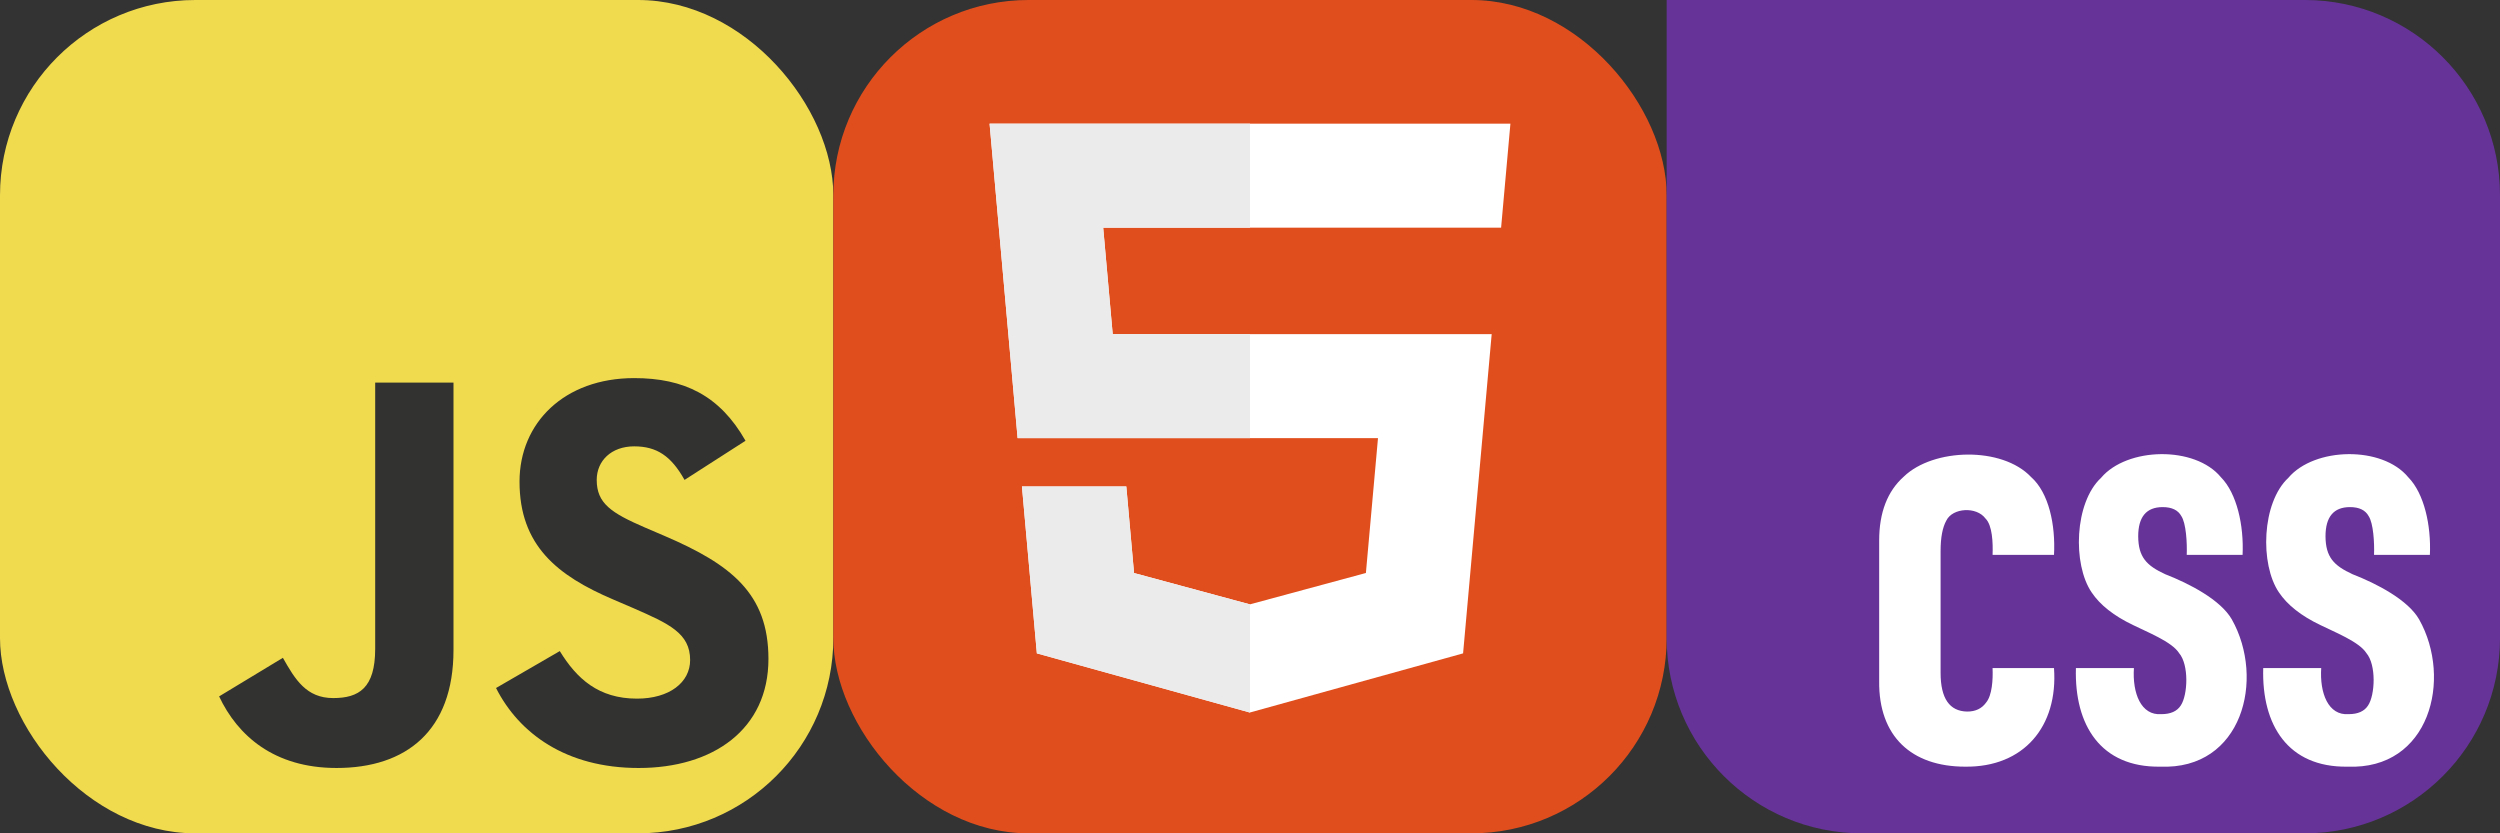 
    <svg
      width="144"
      height="48" viewBox="0 0 768 256"
      fill="none"
      xmlns="http://www.w3.org/2000/svg"
    >
    
        <rect x="0" y="0" width="768" height="256" fill="#333333" stroke="none"/>
    
        <g transform="translate(0, 0)">
          <svg width="256" height="256" viewBox="0 0 256 256" fill="none" xmlns="http://www.w3.org/2000/svg">
<rect width="256" height="256" rx="60" fill="#F0DB4F"/>
<path d="M67.312 213.932L86.903 202.076C90.682 208.777 94.12 214.447 102.367 214.447C110.272 214.447 115.256 211.355 115.256 199.327V117.529H139.314V199.667C139.314 224.584 124.708 235.926 103.398 235.926C84.153 235.926 72.982 225.959 67.311 213.93" fill="#323330"/>
<path d="M152.381 211.354L171.969 200.013C177.126 208.434 183.828 214.62 195.684 214.62C205.653 214.62 212.009 209.636 212.009 202.762C212.009 194.514 205.479 191.592 194.481 186.782L188.468 184.203C171.111 176.815 159.597 167.535 159.597 147.945C159.597 129.901 173.345 116.153 194.826 116.153C210.12 116.153 221.118 121.481 229.022 135.4L210.291 147.429C206.166 140.04 201.7 137.119 194.826 137.119C187.78 137.119 183.312 141.587 183.312 147.429C183.312 154.646 187.78 157.568 198.09 162.037L204.104 164.614C224.553 173.379 236.067 182.313 236.067 202.418C236.067 224.072 219.055 235.928 196.2 235.928C173.861 235.928 159.426 225.274 152.381 211.354" fill="#323330"/>
</svg>

        </g>
        
        <g transform="translate(256, 0)">
          <svg xmlns="http://www.w3.org/2000/svg" width="256" height="256" fill="none" viewBox="0 0 256 256"><rect width="256" height="256" fill="#E14E1D" rx="60"/><path fill="#fff" d="M48 38L56.61 134.593H167.32L163.605 176.023L127.959 185.661L92.38 176.037L90.001 149.435H57.939L62.524 200.716L127.951 218.888L193.461 200.716L202.244 102.655H85.824L82.901 69.945H205.041H205.139L208 38H48Z"/><path fill="#EBEBEB" d="M128 38H48L56.61 134.593H128V102.655H85.824L82.901 69.945H128V38Z"/><path fill="#EBEBEB" d="M128 185.647L127.959 185.661L92.38 176.037L90.001 149.435H57.939L62.524 200.716L127.951 218.888L128 218.874V185.647Z"/></svg>
        </g>
        
        <g transform="translate(512, 0)">
          <svg width="256" height="256" viewBox="0 0 256 256" fill="none" xmlns="http://www.w3.org/2000/svg">
<path d="M196 0H60H0V60V196C0 229.137 26.863 256 60 256H196C229.137 256 256 229.137 256 196V60C256 26.863 229.137 0 196 0Z" fill="#663399"/>
<path d="M91.674 235.52C75.231 235.504 65.085 226.245 65.28 209.206V166.098C65.28 157.46 67.809 150.891 72.868 146.396C81.953 137.643 103.032 137.111 111.931 146.529C117.414 151.365 119.483 161.244 118.991 170.462H100.119C100.262 166.84 100.07 161.354 97.941 159.288C95.173 155.543 87.864 155.983 85.932 159.882C84.744 161.997 84.15 165.127 84.15 169.27V206.692C84.15 214.538 86.876 218.506 92.332 218.593C94.881 218.593 96.819 217.666 98.138 215.815C99.978 213.619 100.265 208.755 100.117 205.238H118.989C120.279 223.175 109.691 235.742 91.671 235.52H91.674ZM151.588 235.52C133.368 235.771 125.217 222.807 125.722 205.238H143.537C143.043 212.897 145.674 219.873 151.982 219.387C154.796 219.387 156.777 218.506 157.921 216.742C160.097 213.519 160.504 204.211 157.394 200.609C155.221 197.14 147.402 194.078 143.273 192.015C137.377 189.194 133.133 185.846 130.537 181.965C124.682 173.353 125.225 154.45 133.44 146.79C141.422 137.339 162.268 136.903 170.258 146.593C175.186 151.588 177.339 161.415 176.922 170.46H159.765C159.91 166.743 159.56 160.745 158.116 158.558C157.105 156.708 155.19 155.781 152.376 155.781C147.361 155.781 144.855 158.779 144.855 164.772C144.909 171.136 147.39 173.747 153.17 176.407C160.655 179.315 170.174 184.281 173.624 190.292C183.916 208.606 176.855 236.582 151.585 235.515L151.588 235.52ZM209.126 235.52C190.907 235.771 182.756 222.807 183.26 205.238H201.075C200.581 212.897 203.213 219.873 209.521 219.387C212.334 219.387 214.316 218.506 215.46 216.742C217.636 213.519 218.043 204.211 214.933 200.609C212.759 197.14 204.941 194.078 200.812 192.015C194.916 189.194 190.671 185.846 188.076 181.965C182.221 173.353 182.764 154.45 190.979 146.79C198.961 137.339 219.807 136.903 227.797 146.593C232.725 151.588 234.878 161.415 234.46 170.46H217.303C217.449 166.743 217.098 160.745 215.654 158.558C214.643 156.708 212.728 155.781 209.915 155.781C204.9 155.781 202.394 158.779 202.394 164.772C202.447 171.136 204.928 173.747 210.709 176.407C218.194 179.315 227.712 184.281 231.163 190.292C241.454 208.606 234.394 236.582 209.124 235.515L209.126 235.52Z" fill="white"/>
</svg>

        </g>
        
  </svg>
  